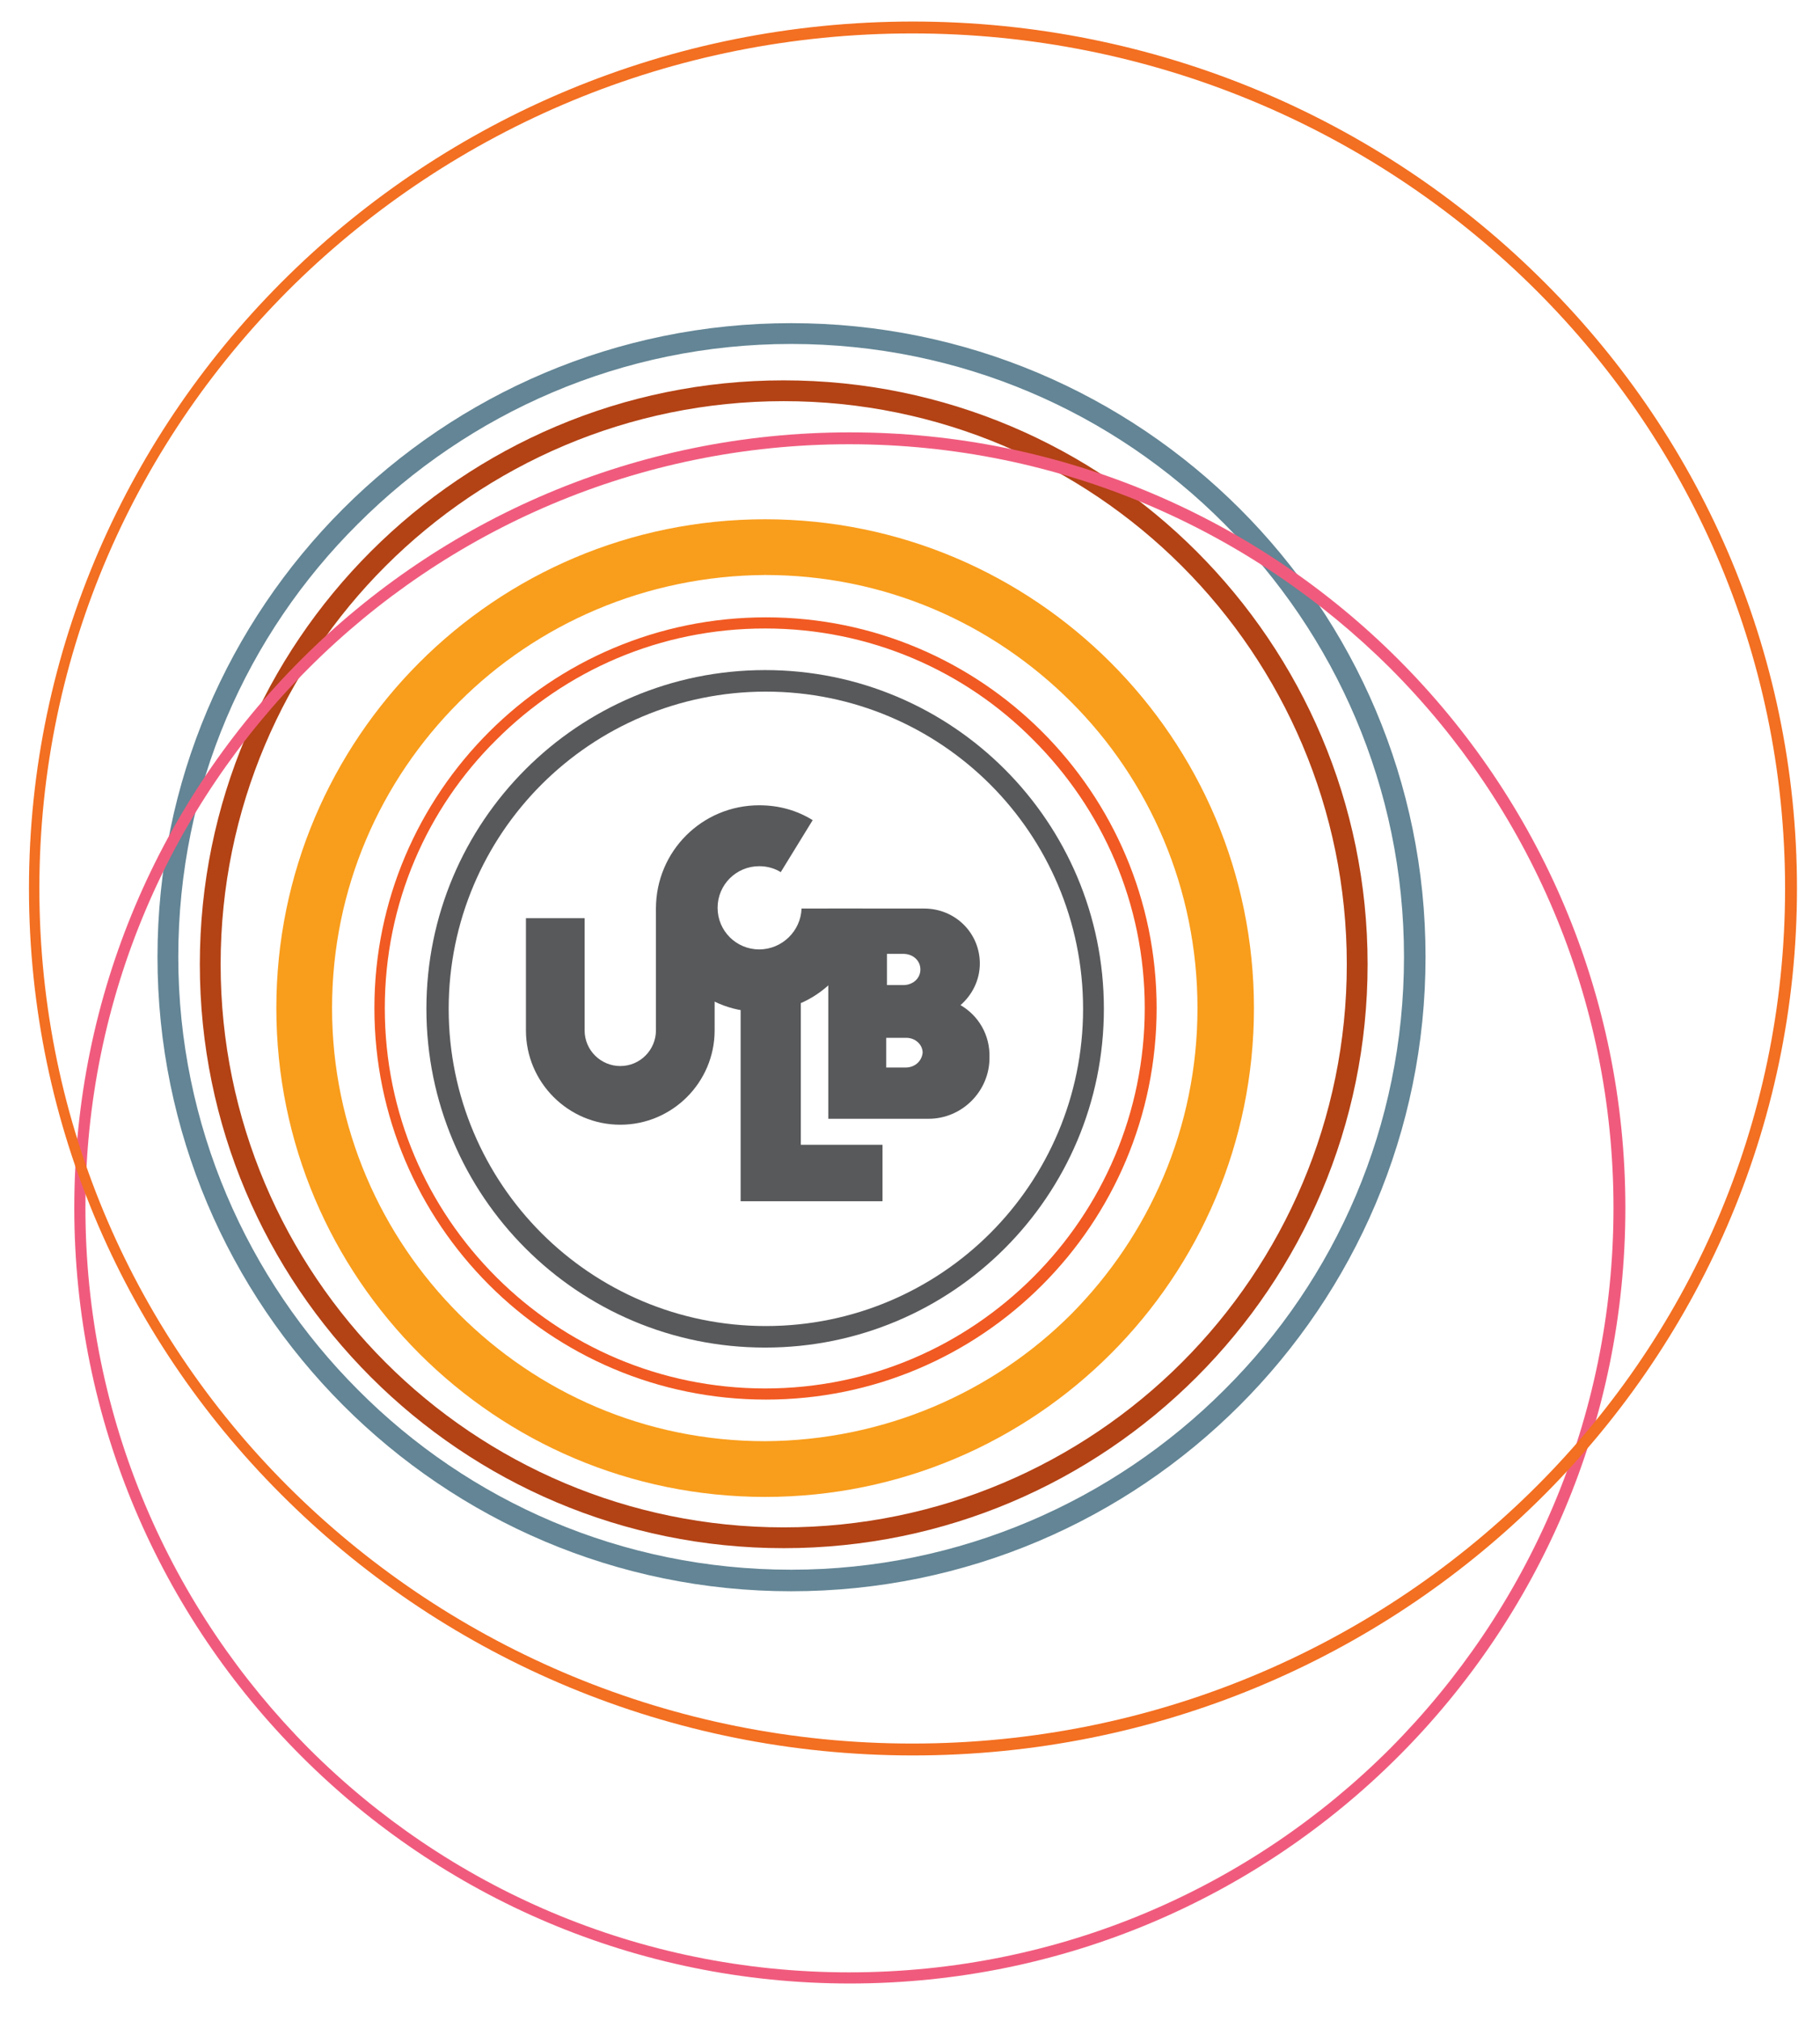 <svg xml:space="preserve" style="max-height: 500px" viewBox="77 115 245 272" y="0px" x="0px" xmlns:xlink="http://www.w3.org/1999/xlink" xmlns="http://www.w3.org/2000/svg" id="Layer_1" version="1.1" width="245" height="272">
<style type="text/css">
	.st0{fill:#58595B;}
	.st1{fill:#F15A22;}
	.st2{fill:#F99D1C;}
	.st3{fill:#B34214;}
	.st4{fill:#638595;}
	.st5{clip-path:url(#XMLID_41_);fill:#FCAF17;}
	.st6{fill:#F05B7D;}
	.st7{fill:#F36F21;}
</style>
<g id="XMLID_1_">
	<path d="M224.2,250.8h-1.4c0,11.8-4.8,22.5-12.5,30.2c-7.7,7.7-18.4,12.5-30.2,12.5&#10;&#9;&#9;c-11.8,0-22.5-4.8-30.2-12.5c-7.7-7.7-12.5-18.4-12.5-30.2c0-11.8,4.8-22.5,12.5-30.2c7.7-7.7,18.4-12.5,30.2-12.5&#10;&#9;&#9;c11.8,0,22.5,4.8,30.2,12.5c7.7,7.7,12.5,18.4,12.5,30.2H224.2h1.4c0-25.2-20.4-45.6-45.6-45.6c-25.2,0-45.6,20.4-45.6,45.6&#10;&#9;&#9;c0,25.2,20.4,45.6,45.6,45.6c25.2,0,45.6-20.4,45.6-45.6H224.2z" class="st0" id="XMLID_3_"/>
	<path d="M231.9,250.7h-0.8c0,14.1-5.7,26.9-15,36.2c-9.3,9.3-22,15-36.1,15c-14.1,0-26.9-5.7-36.2-15&#10;&#9;&#9;c-9.3-9.3-15-22-15-36.2c0-14.1,5.7-26.9,15-36.1c9.3-9.3,22-15,36.2-15c14.1,0,26.9,5.7,36.1,15c9.3,9.3,15,22,15,36.1H231.9h0.8&#10;&#9;&#9;c0-29.1-23.6-52.6-52.6-52.6c-29.1,0-52.7,23.6-52.7,52.6c0,29.1,23.6,52.7,52.7,52.7c29.1,0,52.6-23.6,52.6-52.7H231.9z" class="st1" id="XMLID_4_"/>
	<path d="M242,250.7h-3.8c0,16.1-6.5,30.6-17,41.2c-10.5,10.5-25.1,17-41.2,17.1&#10;&#9;&#9;c-16.1,0-30.6-6.5-41.2-17.1c-10.5-10.5-17.1-25.1-17.1-41.2c0-16.1,6.5-30.6,17.1-41.2c10.5-10.5,25.1-17,41.2-17.1&#10;&#9;&#9;c16.1,0,30.6,6.5,41.2,17.1c10.5,10.5,17,25.1,17,41.2H242h3.8c0-36.3-29.5-65.8-65.8-65.8c-36.4,0-65.8,29.5-65.8,65.8&#10;&#9;&#9;c0,36.4,29.5,65.8,65.8,65.8c36.4,0,65.8-29.5,65.8-65.8H242z" class="st2" id="XMLID_5_"/>
	<path d="M259.7,244.8h-1.4c0,20.9-8.5,39.9-22.2,53.6c-13.7,13.7-32.7,22.2-53.6,22.2&#10;&#9;&#9;c-20.9,0-39.9-8.5-53.6-22.2c-13.7-13.7-22.2-32.7-22.2-53.6c0-20.9,8.5-39.9,22.2-53.6c13.7-13.7,32.7-22.2,53.6-22.2&#10;&#9;&#9;c20.9,0,39.9,8.5,53.6,22.2c13.7,13.7,22.2,32.7,22.2,53.6H259.7h1.4c0-43.4-35.2-78.6-78.6-78.6c-43.4,0-78.6,35.2-78.6,78.6&#10;&#9;&#9;c0,43.4,35.2,78.6,78.6,78.6c43.4,0,78.6-35.2,78.6-78.6H259.7z" class="st3" id="XMLID_6_"/>
	<path d="M267.5,243.8H266c0,22.8-9.2,43.4-24.2,58.3c-14.9,14.9-35.6,24.2-58.3,24.2&#10;&#9;&#9;c-22.8,0-43.4-9.2-58.3-24.2c-14.9-14.9-24.2-35.6-24.2-58.3c0-22.8,9.2-43.4,24.2-58.3c14.9-14.9,35.5-24.2,58.3-24.2&#10;&#9;&#9;c22.8,0,43.4,9.2,58.3,24.2c14.9,14.9,24.2,35.5,24.2,58.3H267.5h1.4c0-47.1-38.2-85.3-85.4-85.3c-47.1,0-85.3,38.2-85.3,85.3&#10;&#9;&#9;c0,47.1,38.2,85.4,85.3,85.4c47.1,0,85.4-38.2,85.4-85.4H267.5z" class="st4" id="XMLID_7_"/>
	<g id="XMLID_10_">
		<defs>
			<rect height="264.4" width="365" y="117.8" x="67.5" id="XMLID_9_"/>
		</defs>
		<clipPath id="XMLID_41_">
			
		</clipPath>
		<path d="M275.4,247.7h-1.9c0,27.9-11.3,53.1-29.5,71.3c-18.3,18.3-43.5,29.5-71.3,29.5&#10;&#9;&#9;&#9;c-27.9,0-53.1-11.3-71.3-29.5c-18.3-18.3-29.5-43.5-29.5-71.3c0-27.9,11.3-53.1,29.5-71.3c18.3-18.3,43.5-29.5,71.3-29.5&#10;&#9;&#9;&#9;c27.9,0,53.1,11.3,71.3,29.5c18.3,18.3,29.5,43.5,29.5,71.3H275.4h1.9c0-57.8-46.9-104.7-104.7-104.7C114.8,143,68,189.9,68,247.7&#10;&#9;&#9;&#9;c0,57.8,46.9,104.7,104.7,104.7c57.8,0,104.7-46.9,104.7-104.7H275.4z" class="st5" id="XMLID_11_"/>
	</g>
	<path d="M295,277.6h-0.8c0,28.4-11.5,54.1-30.1,72.8c-18.6,18.6-44.3,30.1-72.8,30.1&#10;&#9;&#9;c-28.4,0-54.1-11.5-72.7-30.1C100,331.7,88.5,306,88.5,277.6c0-28.4,11.5-54.1,30.1-72.7c18.6-18.6,44.3-30.1,72.7-30.1&#10;&#9;&#9;c28.4,0,54.1,11.5,72.8,30.1c18.6,18.6,30.1,44.3,30.1,72.7H295h0.8c0-57.7-46.7-104.4-104.4-104.4C133.7,173.2,87,219.9,87,277.6&#10;&#9;&#9;C87,335.2,133.7,382,191.4,382c57.7,0,104.4-46.7,104.4-104.4H295z" class="st6" id="XMLID_8_"/>
	<path d="M318.1,234.6h-0.8c0,31.8-13.1,60.6-34.4,81.4c-21.3,20.8-50.6,33.7-83.1,33.7&#10;&#9;&#9;c-32.4,0-61.8-12.9-83.1-33.7c-21.3-20.8-34.4-49.6-34.4-81.4c0-31.8,13.1-60.5,34.4-81.4c21.3-20.8,50.6-33.7,83.1-33.7&#10;&#9;&#9;c32.4,0,61.8,12.9,83.1,33.7c21.3,20.8,34.4,49.6,34.4,81.4H318.1h0.8c0-32.2-13.3-61.4-34.9-82.5c-21.5-21.1-51.3-34.2-84.1-34.2&#10;&#9;&#9;c-32.9,0-62.6,13.1-84.1,34.2c-21.5,21.1-34.9,50.3-34.9,82.5c0,32.2,13.3,61.4,34.9,82.5c21.5,21.1,51.3,34.2,84.1,34.2&#10;&#9;&#9;c32.9,0,62.6-13.1,84.1-34.2c21.5-21.1,34.9-50.3,34.9-82.5H318.1z" class="st7" id="XMLID_12_"/>
	<path d="M165.3,237.1v16.6h0c0,2.6-2.1,4.8-4.8,4.8c-2.6,0-4.8-2.1-4.8-4.8h0v-15.1h-7.9v15.1&#10;&#9;&#9;c0,7,5.7,12.7,12.7,12.7c7,0,12.7-5.7,12.7-12.7v-16.6H165.3" class="st0" id="XMLID_20_"/>
	<polyline points="184.8,269.1 184.8,247 176.7,247 176.7,276.7 195.8,276.7 195.8,269.1 184.8,269.1" class="st0" id="XMLID_21_"/>
	<path d="M198.9,258.7l-2.6,0l0-4l2.7,0c1.2,0,2.2,0.9,2.2,2C201.1,257.8,200.2,258.7,198.9,258.7z&#10;&#9;&#9; M198.6,243.4c1.3,0,2.3,0.9,2.3,2.1c0,1.2-1,2.1-2.3,2.1l-2.2,0v-4.2H198.6z M206.3,250.3c1.6-1.4,2.6-3.4,2.6-5.6&#10;&#9;&#9;c0-4.1-3.3-7.4-7.5-7.4l-12.9,0v28.3l13.5,0c4.5,0,8.2-3.7,8.2-8.2C210.3,254.3,208.7,251.7,206.3,250.3" class="st0" id="XMLID_25_"/>
	<path d="M179.2,242.8c-3.1,0-5.6-2.5-5.6-5.6c0-3.1,2.5-5.6,5.6-5.6c1.1,0,2.1,0.3,2.9,0.8l4.3-7&#10;&#9;&#9;c-2.1-1.3-4.5-2-7.2-2c-7.7,0-13.9,6.2-13.9,13.9c0,7.6,6.2,13.9,13.9,13.9c7.7,0,13.9-6.2,13.9-13.9h-8.2&#10;&#9;&#9;C184.8,240.3,182.3,242.8,179.2,242.8" class="st0" id="XMLID_26_"/>
</g>
</svg>